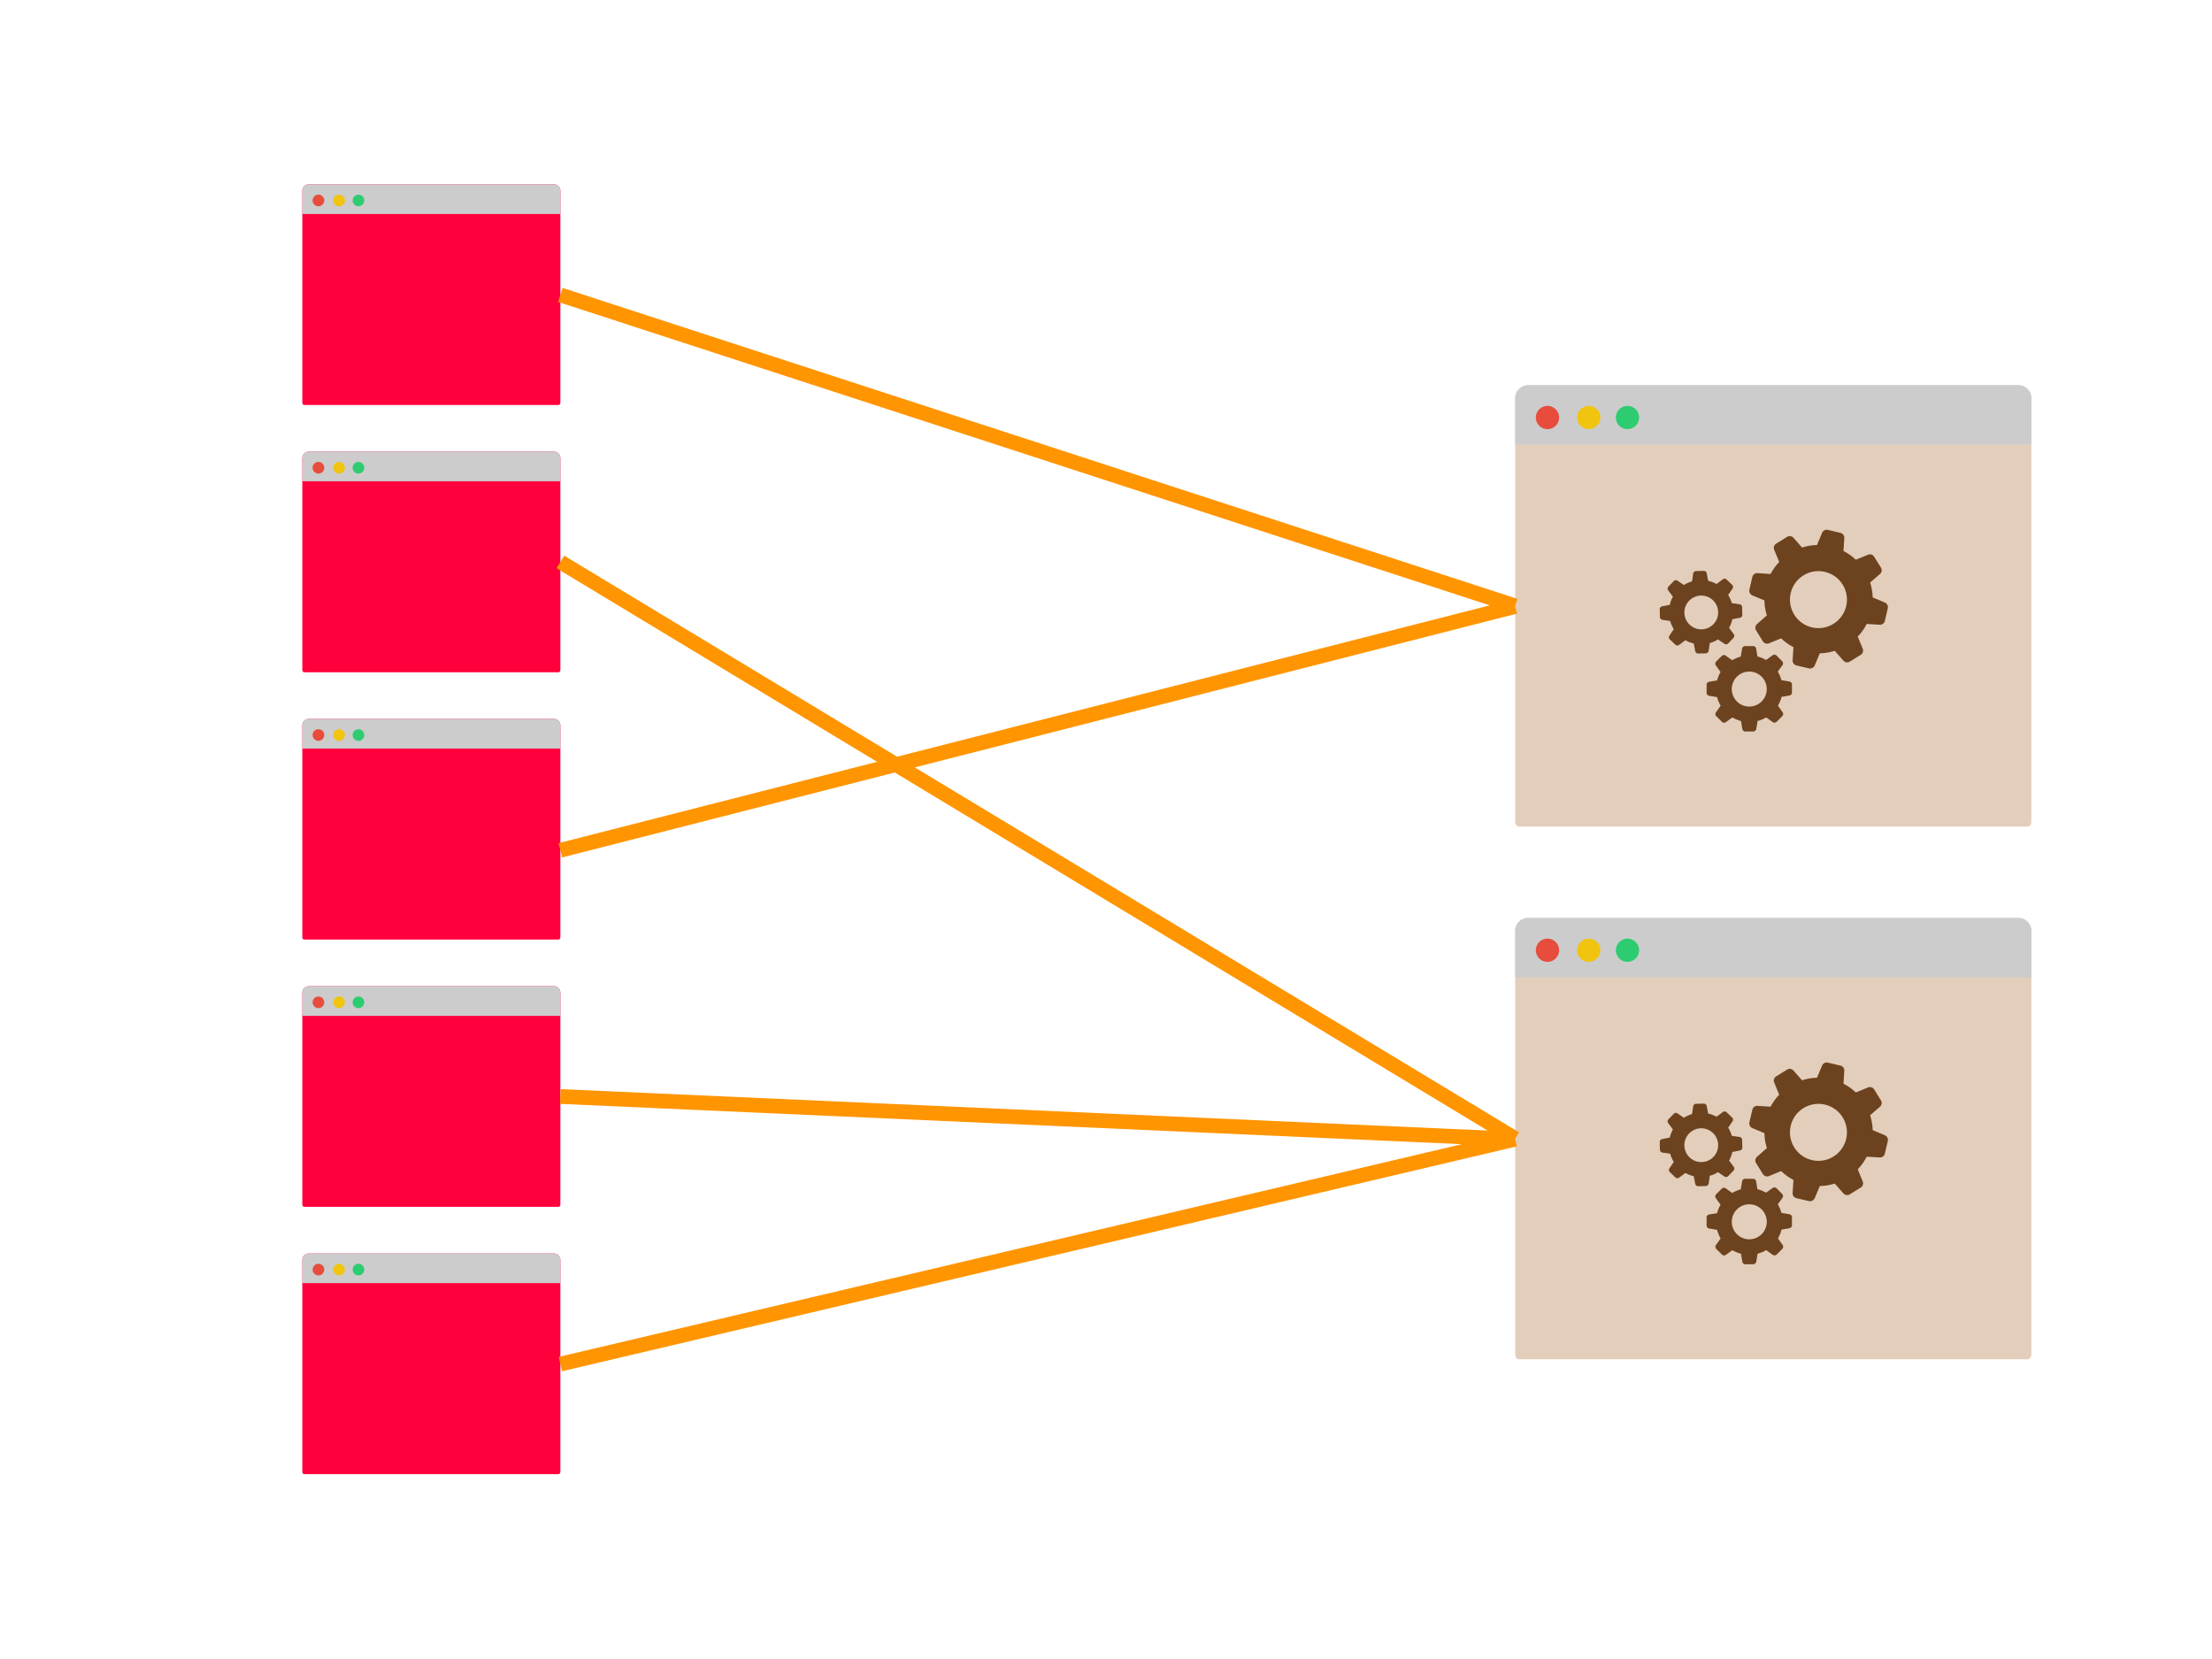 <svg xmlns="http://www.w3.org/2000/svg" viewBox="0 0 1200 900"><style>@keyframes anime-dot-1_t{0%{transform:translate(0px, 0px)}5.882%{transform:translate(0px, 0px)}29.412%{transform:translate(517.5px, 167.99px)}100%{transform:translate(517.5px, 167.99px)}}@keyframes anime-dot-1_o{0%{opacity:0}11.765%{opacity:1}23.529%{opacity:1}35.294%{opacity:0}100%{opacity:0}}@keyframes anime-dot-2_t{0%{transform:translate(0px, 0px)}29.412%{transform:translate(0px, 0px)}82.353%{transform:translate(518.5px, 312.89px)}100%{transform:translate(518.5px, 312.89px)}}@keyframes anime-dot-2_o{0%{opacity:0}23.529%{opacity:0}35.294%{opacity:1}76.471%{opacity:1}88.235%{opacity:0}100%{opacity:0}}@keyframes anime-dot-3_t{0%{transform:translate(0px, 0px)}47.059%{transform:translate(0px, 0px)}76.471%{transform:translate(517.5px, -134.042px)}100%{transform:translate(517.5px, -134.042px)}}@keyframes anime-dot-3_o{0%{opacity:0}41.176%{opacity:0}52.941%{opacity:1}70.588%{opacity:1}82.353%{opacity:0}100%{opacity:0}}@keyframes anime-dot-4_t{0%{transform:translate(0px, 0px)}11.765%{transform:translate(0px, 0px)}41.176%{transform:translate(517.5px, 27.99px)}100%{transform:translate(517.5px, 27.99px)}}@keyframes anime-dot-4_o{0%{opacity:0}5.882%{opacity:0}17.647%{opacity:1}35.294%{opacity:1}47.059%{opacity:0}100%{opacity:0}}@keyframes anime-dot-5_t{0%{transform:translate(0px, 0px)}64.706%{transform:translate(0px, 0px)}94.118%{transform:translate(518.5px, -119px)}100%{transform:translate(518.5px, -119px)}}@keyframes anime-dot-5_o{0%{opacity:0}58.824%{opacity:0}70.588%{opacity:1}88.235%{opacity:1}100%{opacity:0}}</style><g fill="none" fill-rule="evenodd"><path d="M1102 445.695c0 1.494-.877 2.705-1.959 2.705H823.959c-1.082 0-1.959-1.211-1.959-2.705V216a7 7 0 017-7h266a7 7 0 017 7v229.695z" fill="#E3CEBC"></path><path d="M984.491 360.976l2.743-6.565a29.062 29.062 0 008.104-1.331l4.717 5.342a2.696 2.696 0 003.435.511l2.977-1.846 2.976-1.847a2.696 2.696 0 001.067-3.305l-2.695-6.599a27.457 27.457 0 004.864-6.851l7.037.441a2.697 2.697 0 002.803-2.083l.804-3.432.803-3.431a2.723 2.723 0 00-1.587-3.111l-6.62-2.789c-.067-2.787-.57-5.513-1.37-8.082l5.352-4.617a2.695 2.695 0 00.511-3.434l-1.848-2.977-1.846-2.976a2.697 2.697 0 00-3.306-1.067l-6.636 2.719a28.845 28.845 0 00-6.688-4.728l.441-7.038a2.697 2.697 0 00-2.083-2.803l-3.431-.803-3.432-.804a2.72 2.72 0 00-3.11 1.588l-2.789 6.619c-2.788.066-5.513.568-8.082 1.37l-4.662-5.298a2.697 2.697 0 00-3.436-.511l-2.976 1.846-2.977 1.847a2.698 2.698 0 00-1.067 3.305l2.719 6.636a29.01 29.01 0 00-4.653 6.509l-7.101-.455a2.696 2.696 0 00-2.803 2.083l-.804 3.431-.803 3.432a2.723 2.723 0 001.587 3.111l6.565 2.742a29.069 29.069 0 001.331 8.105l-5.342 4.716a2.698 2.698 0 00-.511 3.436l1.847 2.976 1.846 2.977a2.699 2.699 0 003.306 1.067l6.598-2.695a29.05 29.05 0 006.672 4.789l-.455 7.101a2.697 2.697 0 002.083 2.803l3.432.803 3.431.804c1.256.229 2.555-.445 3.062-1.631zm5.527-50.725c8.308 1.945 13.467 10.255 11.522 18.563-1.944 8.307-10.255 13.466-18.562 11.522-8.308-1.945-13.467-10.255-11.522-18.563 1.944-8.308 10.255-13.467 18.562-11.522zm-37.252 85.187l.721-4.31a17.824 17.824 0 004.66-1.931l3.569 2.535a1.654 1.654 0 002.125-.175l1.522-1.521 1.522-1.522a1.654 1.654 0 00.175-2.125l-2.536-3.569a16.882 16.882 0 001.95-4.778l4.272-.721a1.655 1.655 0 001.384-1.638v-4.329c0-.799-.585-1.502-1.384-1.638l-4.349-.741c-.428-1.657-1.111-3.217-1.95-4.641l2.555-3.509a1.655 1.655 0 00-.175-2.126l-1.522-1.521-1.521-1.522a1.654 1.654 0 00-2.126-.175l-3.588 2.555a17.695 17.695 0 00-4.66-1.892l-.721-4.271a1.658 1.658 0 00-1.638-1.385h-4.329c-.8 0-1.502.586-1.638 1.385l-.741 4.348c-1.657.429-3.217 1.112-4.641 1.951l-3.529-2.516a1.654 1.654 0 00-2.125.175l-1.522 1.522-1.522 1.521a1.654 1.654 0 00-.175 2.126l2.555 3.588a17.828 17.828 0 00-1.872 4.544l-4.31.721c-.8.137-1.385.819-1.385 1.638v4.329c0 .799.585 1.502 1.385 1.638l4.31.721a17.83 17.83 0 001.931 4.661l-2.536 3.568c-.467.664-.39 1.56.175 2.125l1.522 1.522 1.522 1.522a1.653 1.653 0 002.125.175l3.569-2.535a17.787 17.787 0 004.66 1.93l.721 4.311a1.655 1.655 0 001.638 1.384h4.329a1.72 1.72 0 001.598-1.404zm-3.793-31.109c5.24 0 9.489 4.249 9.489 9.489 0 5.24-4.249 9.489-9.489 9.489-5.24 0-9.489-4.249-9.489-9.489 0-5.24 4.249-9.489 9.489-9.489zm-22.018-11.291l.598-4.175a17.2 17.2 0 004.453-1.97l3.502 2.365a1.597 1.597 0 002.047-.219l1.433-1.502 1.434-1.502a1.596 1.596 0 00.12-2.055l-2.528-3.385a16.258 16.258 0 001.772-4.655l4.105-.794a1.6 1.6 0 001.3-1.613l-.05-2.089-.049-2.089a1.614 1.614 0 00-1.373-1.549l-4.214-.616a17.5 17.5 0 00-1.988-4.434l2.385-3.446a1.595 1.595 0 00-.218-2.046l-1.502-1.434-1.502-1.434a1.597 1.597 0 00-2.056-.12l-3.404 2.547a17.113 17.113 0 00-4.541-1.72l-.793-4.104a1.6 1.6 0 00-1.613-1.3l-2.089.049-2.089.049c-.771.019-1.435.6-1.55 1.374l-.616 4.214a17.458 17.458 0 00-4.433 1.988l-3.464-2.347a1.598 1.598 0 00-2.047.219l-1.433 1.502-1.434 1.502a1.596 1.596 0 00-.12 2.055l2.546 3.405a17.209 17.209 0 00-1.702 4.427l-4.143.795a1.6 1.6 0 00-1.299 1.613l.049 2.089.049 2.089a1.614 1.614 0 001.373 1.549l4.175.598a17.206 17.206 0 001.97 4.454l-2.365 3.501a1.598 1.598 0 00.219 2.047l1.502 1.433 1.502 1.434a1.596 1.596 0 002.055.12l3.386-2.528a17.218 17.218 0 004.541 1.757l.795 4.143a1.6 1.6 0 001.613 1.299l2.089-.049 2.089-.049a1.668 1.668 0 001.513-1.393zm-4.371-29.932a9.16 9.16 0 11.433 18.313 9.16 9.16 0 01-.433-18.313z" fill="#6C431E" fill-rule="nonzero"></path><path d="M829 209h266a7 7 0 017 7v25.2H822V216a7 7 0 017-7z" fill="#CCC"></path><path d="M845.8 226.5a6.3 6.3 0 01-6.3 6.3 6.3 6.3 0 01-6.3-6.3 6.3 6.3 0 016.3-6.3 6.3 6.3 0 016.3 6.3" fill="#E74C3C"></path><path d="M868.2 226.5a6.3 6.3 0 01-6.3 6.3 6.3 6.3 0 01-6.3-6.3 6.3 6.3 0 016.3-6.3 6.3 6.3 0 016.3 6.3" fill="#F1C40F"></path><path d="M889.2 226.5a6.3 6.3 0 01-6.3 6.3 6.3 6.3 0 01-6.3-6.3 6.3 6.3 0 016.3-6.3 6.3 6.3 0 016.3 6.3" fill="#2ECC71"></path></g><g fill="none" fill-rule="evenodd"><path d="M1102 734.695c0 1.494-.877 2.705-1.959 2.705H823.959c-1.082 0-1.959-1.211-1.959-2.705V505a7 7 0 017-7h266a7 7 0 017 7v229.695z" fill="#E3CEBC"></path><path d="M984.491 649.976l2.743-6.565a29.062 29.062 0 008.104-1.331l4.717 5.342a2.696 2.696 0 003.435.511l2.977-1.846 2.976-1.847a2.696 2.696 0 001.067-3.305l-2.695-6.599a27.457 27.457 0 004.864-6.851l7.037.441a2.697 2.697 0 002.803-2.083l.804-3.432.803-3.431a2.723 2.723 0 00-1.587-3.111l-6.62-2.789c-.067-2.787-.57-5.513-1.37-8.082l5.352-4.617a2.695 2.695 0 00.511-3.434l-1.848-2.977-1.846-2.976a2.697 2.697 0 00-3.306-1.067l-6.636 2.719a28.845 28.845 0 00-6.688-4.728l.441-7.038a2.697 2.697 0 00-2.083-2.803l-3.431-.803-3.432-.804a2.72 2.72 0 00-3.11 1.588l-2.789 6.619c-2.788.066-5.513.568-8.082 1.37l-4.662-5.298a2.697 2.697 0 00-3.436-.511l-2.976 1.846-2.977 1.847a2.698 2.698 0 00-1.067 3.305l2.719 6.636a29.01 29.01 0 00-4.653 6.509l-7.101-.455a2.696 2.696 0 00-2.803 2.083l-.804 3.431-.803 3.432a2.723 2.723 0 001.587 3.111l6.565 2.742a29.069 29.069 0 001.331 8.105l-5.342 4.716a2.698 2.698 0 00-.511 3.436l1.847 2.976 1.846 2.977a2.699 2.699 0 003.306 1.067l6.598-2.695a29.05 29.05 0 006.672 4.789l-.455 7.101a2.697 2.697 0 002.083 2.803l3.432.803 3.431.804c1.256.229 2.555-.445 3.062-1.631zm5.527-50.725c8.308 1.945 13.467 10.255 11.522 18.563-1.944 8.307-10.255 13.466-18.562 11.522-8.308-1.945-13.467-10.255-11.522-18.563 1.944-8.308 10.255-13.467 18.562-11.522zm-37.252 85.187l.721-4.31a17.824 17.824 0 004.66-1.931l3.569 2.535a1.654 1.654 0 002.125-.175l1.522-1.521 1.522-1.522a1.654 1.654 0 00.175-2.125l-2.536-3.569a16.882 16.882 0 001.95-4.778l4.272-.721a1.655 1.655 0 001.384-1.638v-4.329c0-.799-.585-1.502-1.384-1.638l-4.349-.741c-.428-1.657-1.111-3.217-1.95-4.641l2.555-3.509a1.655 1.655 0 00-.175-2.126l-1.522-1.521-1.521-1.522a1.654 1.654 0 00-2.126-.175l-3.588 2.555a17.695 17.695 0 00-4.66-1.892l-.721-4.271a1.658 1.658 0 00-1.638-1.385h-4.329c-.8 0-1.502.586-1.638 1.385l-.741 4.348c-1.657.429-3.217 1.112-4.641 1.951l-3.529-2.516a1.654 1.654 0 00-2.125.175l-1.522 1.522-1.522 1.521a1.654 1.654 0 00-.175 2.126l2.555 3.588a17.828 17.828 0 00-1.872 4.544l-4.31.721c-.8.137-1.385.819-1.385 1.638v4.329c0 .799.585 1.502 1.385 1.638l4.31.721a17.83 17.83 0 001.931 4.661l-2.536 3.568c-.467.664-.39 1.56.175 2.125l1.522 1.522 1.522 1.522a1.653 1.653 0 002.125.175l3.569-2.535a17.787 17.787 0 004.66 1.93l.721 4.311a1.655 1.655 0 001.638 1.384h4.329a1.72 1.72 0 001.598-1.404zm-3.793-31.109c5.24 0 9.489 4.249 9.489 9.489 0 5.24-4.249 9.489-9.489 9.489-5.24 0-9.489-4.249-9.489-9.489 0-5.24 4.249-9.489 9.489-9.489zm-22.018-11.291l.598-4.175a17.2 17.2 0 004.453-1.97l3.502 2.365a1.597 1.597 0 002.047-.219l1.433-1.502 1.434-1.502a1.596 1.596 0 00.12-2.055l-2.528-3.385a16.258 16.258 0 001.772-4.655l4.105-.794a1.6 1.6 0 001.3-1.613l-.05-2.089-.049-2.089a1.614 1.614 0 00-1.373-1.549l-4.214-.616a17.5 17.5 0 00-1.988-4.434l2.385-3.446a1.595 1.595 0 00-.218-2.046l-1.502-1.434-1.502-1.434a1.597 1.597 0 00-2.056-.12l-3.404 2.547a17.113 17.113 0 00-4.541-1.72l-.793-4.104a1.6 1.6 0 00-1.613-1.3l-2.089.049-2.089.049c-.771.019-1.435.6-1.55 1.374l-.616 4.214a17.458 17.458 0 00-4.433 1.988l-3.464-2.347a1.598 1.598 0 00-2.047.219l-1.433 1.502-1.434 1.502a1.596 1.596 0 00-.12 2.055l2.546 3.405a17.209 17.209 0 00-1.702 4.427l-4.143.795a1.6 1.6 0 00-1.299 1.613l.049 2.089.049 2.089a1.614 1.614 0 001.373 1.549l4.175.598a17.206 17.206 0 001.97 4.454l-2.365 3.501a1.598 1.598 0 00.219 2.047l1.502 1.433 1.502 1.434a1.596 1.596 0 002.055.12l3.386-2.528a17.218 17.218 0 004.541 1.757l.795 4.143a1.6 1.6 0 001.613 1.299l2.089-.049 2.089-.049a1.668 1.668 0 001.513-1.393zm-4.371-29.932a9.16 9.16 0 11.433 18.313 9.16 9.16 0 01-.433-18.313z" fill="#6C431E" fill-rule="nonzero"></path><path d="M829 498h266a7 7 0 017 7v25.2H822V505a7 7 0 017-7z" fill="#CCC"></path><path d="M845.8 515.5a6.3 6.3 0 01-6.3 6.3 6.3 6.3 0 01-6.3-6.3 6.3 6.3 0 016.3-6.3 6.3 6.3 0 016.3 6.3" fill="#E74C3C"></path><path d="M868.2 515.5a6.3 6.3 0 01-6.3 6.3 6.3 6.3 0 01-6.3-6.3 6.3 6.3 0 016.3-6.3 6.3 6.3 0 016.3 6.3" fill="#F1C40F"></path><path d="M889.2 515.5a6.3 6.3 0 01-6.3 6.3 6.3 6.3 0 01-6.3-6.3 6.3 6.3 0 016.3-6.3 6.3 6.3 0 016.3 6.3" fill="#2ECC71"></path></g><g fill="none" fill-rule="evenodd"><path d="M304 218.348c0 .747-.438 1.352-.979 1.352H164.979c-.54 0-.979-.605-.979-1.352V103.5a3.5 3.5 0 013.5-3.5h133a3.5 3.5 0 013.5 3.5v114.848z" fill="#FF003C"></path><path d="M167.5 100h133a3.5 3.5 0 013.5 3.5v12.6H164v-12.6a3.5 3.5 0 013.5-3.5z" fill="#CCC"></path><path d="M175.9 108.75a3.15 3.15 0 11-6.3 0 3.15 3.15 0 016.3 0" fill="#E74C3C"></path><path d="M187.1 108.75a3.15 3.15 0 11-6.3 0 3.15 3.15 0 016.3 0" fill="#F1C40F"></path><path d="M197.6 108.75a3.15 3.15 0 11-6.3 0 3.15 3.15 0 016.3 0" fill="#2ECC71"></path></g><g fill="none" fill-rule="evenodd"><path d="M304 363.348c0 .747-.438 1.352-.979 1.352H164.979c-.54 0-.979-.605-.979-1.352V248.5a3.5 3.5 0 013.5-3.5h133a3.5 3.5 0 013.5 3.5v114.848z" fill="#FF003C"></path><path d="M167.5 245h133a3.5 3.5 0 013.5 3.5v12.6H164v-12.6a3.5 3.5 0 013.5-3.5z" fill="#CCC"></path><path d="M175.9 253.75a3.15 3.15 0 11-6.3 0 3.15 3.15 0 016.3 0" fill="#E74C3C"></path><path d="M187.1 253.75a3.15 3.15 0 11-6.3 0 3.15 3.15 0 016.3 0" fill="#F1C40F"></path><path d="M197.6 253.75a3.15 3.15 0 11-6.3 0 3.15 3.15 0 016.3 0" fill="#2ECC71"></path></g><g fill="none" fill-rule="evenodd"><path d="M304 508.348c0 .747-.438 1.352-.979 1.352H164.979c-.54 0-.979-.605-.979-1.352V393.5a3.5 3.5 0 013.5-3.5h133a3.5 3.5 0 013.5 3.5v114.848z" fill="#FF003C"></path><path d="M167.5 390h133a3.5 3.5 0 013.5 3.5v12.6H164v-12.6a3.5 3.5 0 013.5-3.5z" fill="#CCC"></path><path d="M175.9 398.75a3.15 3.15 0 11-6.3 0 3.15 3.15 0 016.3 0" fill="#E74C3C"></path><path d="M187.1 398.75a3.15 3.15 0 11-6.3 0 3.15 3.15 0 016.3 0" fill="#F1C40F"></path><path d="M197.6 398.75a3.15 3.15 0 11-6.3 0 3.15 3.15 0 016.3 0" fill="#2ECC71"></path></g><g fill="none" fill-rule="evenodd"><path d="M304 653.348c0 .747-.438 1.352-.979 1.352H164.979c-.54 0-.979-.605-.979-1.352V538.5a3.5 3.5 0 013.5-3.5h133a3.5 3.5 0 013.5 3.5v114.848z" fill="#FF003C"></path><path d="M167.5 535h133a3.5 3.5 0 013.5 3.5v12.6H164v-12.6a3.5 3.5 0 013.5-3.5z" fill="#CCC"></path><path d="M175.9 543.75a3.15 3.15 0 11-6.3 0 3.15 3.15 0 016.3 0" fill="#E74C3C"></path><path d="M187.1 543.75a3.15 3.15 0 11-6.3 0 3.15 3.15 0 016.3 0" fill="#F1C40F"></path><path d="M197.6 543.75a3.15 3.15 0 11-6.3 0 3.15 3.15 0 016.3 0" fill="#2ECC71"></path></g><g fill="none" fill-rule="evenodd"><path d="M304 798.348c0 .747-.438 1.352-.979 1.352H164.979c-.54 0-.979-.605-.979-1.352V683.5a3.5 3.5 0 013.5-3.5h133a3.5 3.5 0 013.5 3.5v114.848z" fill="#FF003C"></path><path d="M167.5 680h133a3.5 3.5 0 013.5 3.5v12.6H164v-12.6a3.5 3.5 0 013.5-3.5z" fill="#CCC"></path><path d="M175.9 688.75a3.15 3.15 0 11-6.3 0 3.15 3.15 0 016.3 0" fill="#E74C3C"></path><path d="M187.1 688.75a3.15 3.15 0 11-6.3 0 3.15 3.15 0 016.3 0" fill="#F1C40F"></path><path d="M197.6 688.75a3.15 3.15 0 11-6.3 0 3.15 3.15 0 016.3 0" fill="#2ECC71"></path></g><path stroke="#FF9500" stroke-width="8" d="M304 160l518 168.7m-518-23.85L822 617.7M304 461.275L822 329" fill="none" fill-rule="evenodd"></path><path id="anime-dot-1" fill="#FF9500" stroke="none" stroke-width="1" fill-rule="evenodd" opacity="0" style="animation:1.7s linear infinite both anime-dot-1_t, 1.7s linear infinite both anime-dot-1_o" d="M322 160.5a17.5 17.5 0 11-35 0 17.5 17.5 0 1135 0z"></path><path id="anime-dot-2" fill="#FF9500" stroke="none" stroke-width="1" fill-rule="evenodd" opacity="0" style="animation:1.7s linear infinite both anime-dot-2_t, 1.7s linear infinite both anime-dot-2_o" d="M322 305.5a17.5 17.5 0 11-35 0 17.5 17.5 0 1135 0z"></path><path id="anime-dot-3" fill="#FF9500" stroke="none" stroke-width="1" fill-rule="evenodd" opacity="0" style="animation:1.7s linear infinite both anime-dot-3_t, 1.7s linear infinite both anime-dot-3_o" d="M322 461.5a17.5 17.5 0 11-35 0 17.5 17.5 0 1135 0z"></path><path id="anime-dot-4" fill="#FF9500" stroke="none" stroke-width="1" fill-rule="evenodd" opacity="0" style="animation:1.7s linear infinite both anime-dot-4_t, 1.7s linear infinite both anime-dot-4_o" d="M322 594.5a17.5 17.5 0 11-35 0 17.5 17.5 0 1135 0z"></path><path id="anime-dot-5" fill="#FF9500" stroke="none" stroke-width="1" fill-rule="evenodd" opacity="0" style="animation:1.7s linear infinite both anime-dot-5_t, 1.7s linear infinite both anime-dot-5_o" d="M322 738.5a17.5 17.5 0 11-35 0 17.5 17.5 0 1135 0z"></path><path stroke="#FF9500" stroke-width="8" d="M304 594.85L822 618M304 740l518-122" fill="none" fill-rule="evenodd"></path></svg>